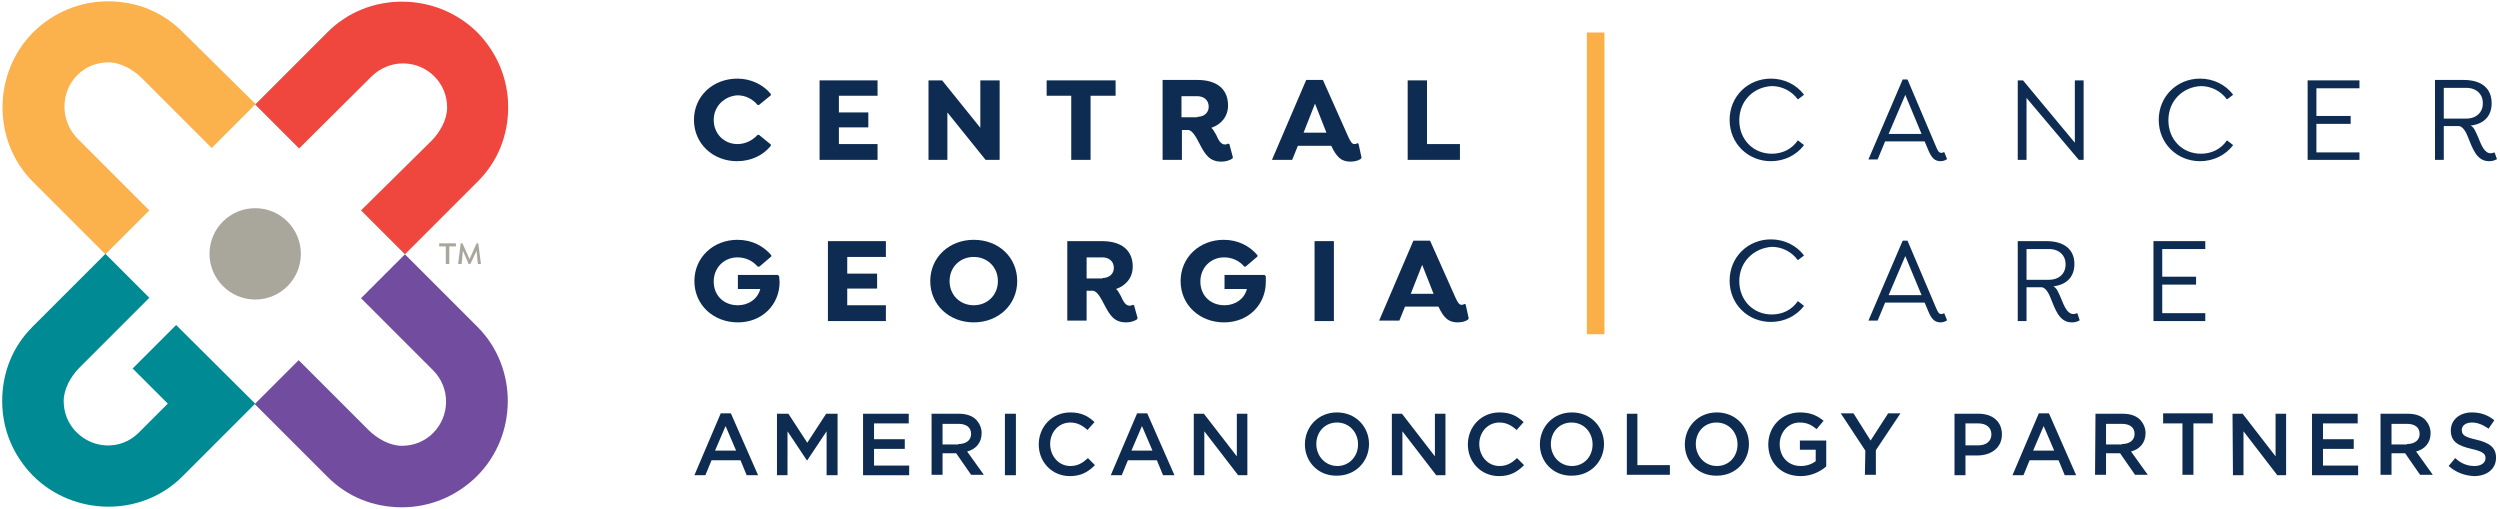 <?xml version="1.0" encoding="UTF-8"?>
<!-- Generator: Adobe Illustrator 28.3.0, SVG Export Plug-In . SVG Version: 6.00 Build 0)  -->
<svg xmlns="http://www.w3.org/2000/svg" xmlns:xlink="http://www.w3.org/1999/xlink" version="1.1" id="Layer_1" x="0px" y="0px" viewBox="0 0 569.2 115.9" style="enable-background:new 0 0 569.2 115.9;" xml:space="preserve">
<style type="text/css">
	.st0{fill:#A9A69C;}
	.st1{fill:#FCB24C;}
	.st2{fill:#724C9F;}
	.st3{fill:#EF463E;}
	.st4{fill:#008B94;}
	.st5{fill:#0E2C51;}
	.st6{fill:#FBB047;}
</style>
<g>
	<g>
		<g>
			<g>
				<path class="st0" d="M58.1,47.4c-5.8,0-10.4,4.7-10.4,10.4s4.7,10.4,10.4,10.4c5.8,0,10.4-4.7,10.4-10.4S63.9,47.4,58.1,47.4z"></path>
				<path class="st1" d="M7.5,41.4L24,57.9l10-10L17.6,31.5c-3.9-4-3.9-10.5,0-14.4c1.9-1.9,4.4-2.9,7.1-2.9c2.7,0,5.6,1.6,7.6,3.6      l15.9,15.9l10-10L41.5,7.2C37,2.7,31.1,0.3,24.6,0.3c-6.4,0-12.4,2.5-17,7C-1.7,16.6-1.8,32.1,7.5,41.4z"></path>
				<path class="st2" d="M108.7,74.4L92.2,57.9l-10,10l16.4,16.4c4,4,3.9,10.4,0,14.3c-1.9,1.9-4.4,2.9-7.1,2.9      c-2.7,0-5.6-1.6-7.6-3.6L68,82L58,92l16.6,16.6c4.5,4.5,10.4,6.9,16.9,6.9c6.4,0,12.4-2.5,17-7C117.9,99.2,118,83.7,108.7,74.4z      "></path>
				<path class="st3" d="M74.6,7.3L58.1,23.8l10,10l16.5-16.4c4.1-4,10.4-3.9,14.3,0c1.9,1.9,2.9,4.4,2.9,7.1s-1.6,5.6-3.6,7.6      l-16,15.8l10,10l16.6-16.6c4.5-4.5,6.9-10.4,6.9-16.9c0-6.4-2.5-12.4-7-17C99.3-1.9,83.9-2,74.6,7.3z"></path>
				<path class="st4" d="M40.1,74l-9.9,9.9l8,8l-6.7,6.7c-4,3.9-10.2,3.7-14.1-0.2c-1.9-1.9-2.9-4.4-2.9-7.1s1.6-5.6,3.6-7.6      L34,67.8l-10-10L7.4,74.4c-4.5,4.5-6.9,10.4-6.9,16.9s2.5,12.4,7,17c9.3,9.3,24.8,9.5,34.1,0.1l16.5-16.5L40.1,74z"></path>
			</g>
			<g>
				<path class="st0" d="M102.3,60.1h-0.8v-4H100v-0.7h3.8v0.7h-1.5V60.1z"></path>
				<path class="st0" d="M108.8,60.1l-0.3-3l-1.4,3h-0.4l-1.3-3l-0.3,3h-0.8l0.6-4.7h0.4l1.6,3.6l1.6-3.6h0.4l0.6,4.7H108.8z"></path>
			</g>
		</g>
	</g>
	<g>
		<g>
			<g>
				<path class="st5" d="M162.5,27.3c0,3.2,2.4,5.5,5.4,5.5c1.9,0,3.5-0.9,4.6-2.1h0.3l2.7,2.2v0.3c-1.7,2.1-4.4,3.5-7.7,3.5      c-5.5,0-9.8-4-9.8-9.4s4.3-9.4,9.9-9.4c3.1,0,5.9,1.4,7.6,3.5v0.3l-2.7,2.2h-0.3c-1.1-1.3-2.7-2.2-4.6-2.2      C164.9,21.9,162.5,24.2,162.5,27.3"></path>
			</g>
			<polygon class="st5" points="191,21.8 191,25.6 197.7,25.6 197.7,29 191,29 191,32.8 199.8,32.8 199.8,36.4 186.6,36.4      186.6,18.3 199.8,18.3 199.8,21.8    "></polygon>
			<polygon class="st5" points="227.6,18.3 227.6,36.4 224.4,36.4 215.7,25.6 215.7,36.4 211.4,36.4 211.4,18.3 214.5,18.3      223.2,29.1 223.2,18.3    "></polygon>
			<polygon class="st5" points="248.3,21.8 248.3,36.4 243.9,36.4 243.9,21.8 238.3,21.8 238.3,18.3 254,18.3 254,21.8    "></polygon>
			<g>
				<path class="st5" d="M272.6,26.6c1.5,0,2.6-0.9,2.6-2.3c0-1.5-1.1-2.4-2.6-2.4H269v4.8h3.6V26.6z M280.7,35.8l-0.1,0.3      c-0.6,0.4-1.5,0.7-2.5,0.7c-2.7,0-3.7-1.6-4.9-3.9c-0.6-1.1-1.6-3.3-2.7-3.3h-1.4v6.8h-4.4V18.2h7.9c4.6,0,7,2.2,7,5.8      c0,2.5-1.5,4.3-3.8,5.1c0.4,0.3,0.7,1,1.1,1.6c0.5,1.1,1,2.2,2,2.2c0.3,0,0.5-0.1,0.7-0.2l0.3,0.1L280.7,35.8z"></path>
				<path class="st5" d="M296.8,30.2h5.2l-2.6-6.6L296.8,30.2z M310,35.9l-0.2,0.3c-0.6,0.4-1.4,0.6-2.4,0.6s-1.8-0.3-2.4-0.8      c-0.7-0.6-1.3-1.5-1.9-2.8h-7.6l-1.3,3.2h-4.6l7.8-18.2h3.8l5.8,13c0.6,1.3,0.9,1.6,1.4,1.6c0.3,0,0.5-0.1,0.6-0.2l0.3,0.1      L310,35.9z"></path>
			</g>
			<polygon class="st5" points="332.4,36.4 320.5,36.4 320.5,18.3 324.9,18.3 324.9,32.8 332.4,32.8    "></polygon>
			<g>
				<path class="st5" d="M177.5,64.2c0,5.1-3.9,9.2-9.5,9.2s-9.9-4-9.9-9.4s4.3-9.4,9.8-9.4c3.3,0,5.9,1.4,7.7,3.5v0.3l-2.7,2.3      h-0.4c-1.1-1.3-2.7-2.1-4.6-2.1c-3,0-5.4,2.3-5.4,5.5c0,3.2,2.3,5.4,5.5,5.4c2.4,0,4.5-1.4,5.1-3.7H168v-3.2h9.1l0.3,0.3      C177.4,63.3,177.5,63.8,177.5,64.2"></path>
			</g>
			<polygon class="st5" points="192.9,58.5 192.9,62.3 199.7,62.3 199.7,65.7 192.9,65.7 192.9,69.5 201.7,69.5 201.7,73.1      188.5,73.1 188.5,54.9 201.7,54.9 201.7,58.5    "></polygon>
			<g>
				<path class="st5" d="M227.2,64c0-3.2-2.4-5.5-5.5-5.5s-5.5,2.3-5.5,5.5c0,3.2,2.4,5.5,5.5,5.5S227.2,67.2,227.2,64 M211.8,64      c0-5.4,4.3-9.4,9.9-9.4c5.7,0,9.9,4,9.9,9.4s-4.3,9.4-9.9,9.4C216.1,73.4,211.8,69.4,211.8,64"></path>
				<path class="st5" d="M251,63.3c1.5,0,2.6-0.9,2.6-2.3c0-1.5-1.1-2.4-2.6-2.4h-3.6v4.8h3.6V63.3z M259,72.4l-0.1,0.3      c-0.6,0.4-1.5,0.7-2.5,0.7c-2.7,0-3.7-1.6-4.9-3.9c-0.6-1.1-1.6-3.3-2.7-3.3h-1.4V73H243V54.9h7.9c4.6,0,7,2.2,7,5.8      c0,2.5-1.5,4.3-3.8,5.1c0.4,0.3,0.7,0.9,1.1,1.6c0.5,1.1,1,2.2,2,2.2c0.3,0,0.5-0.1,0.7-0.2l0.3,0.1L259,72.4z"></path>
				<path class="st5" d="M288.2,64.2c0,5.1-3.9,9.2-9.5,9.2s-9.9-4-9.9-9.4s4.3-9.4,9.8-9.4c3.3,0,5.9,1.4,7.7,3.5v0.3l-2.7,2.3      h-0.3c-1.1-1.3-2.7-2.1-4.6-2.1c-3,0-5.4,2.3-5.4,5.5c0,3.2,2.3,5.4,5.5,5.4c2.4,0,4.5-1.4,5.1-3.7h-5.1v-3.2h9.1l0.3,0.3      C288.2,63.3,288.2,63.8,288.2,64.2"></path>
			</g>
			<rect x="299.3" y="54.9" class="st5" width="4.4" height="18.2"></rect>
			<g>
				<path class="st5" d="M321.2,66.9h5.2l-2.6-6.6L321.2,66.9z M334.4,72.5l-0.2,0.3c-0.6,0.4-1.4,0.6-2.4,0.6s-1.8-0.3-2.4-0.8      c-0.7-0.6-1.3-1.5-1.9-2.8h-7.6l-1.3,3.2H314l7.8-18.2h3.8l5.8,13c0.6,1.3,0.9,1.6,1.4,1.6c0.3,0,0.5-0.1,0.6-0.2l0.3,0.1      L334.4,72.5z"></path>
				<path class="st5" d="M396,27.4c0,4.4,3.2,7.6,7.4,7.6c2.5,0,4.6-1.1,5.9-3h0.1l1.3,1v0.1c-1.7,2.2-4.4,3.6-7.5,3.6      c-5.2,0-9.4-4-9.4-9.4s4.2-9.4,9.4-9.4c3.1,0,5.8,1.4,7.5,3.6v0.1l-1.3,1h-0.1c-1.3-1.8-3.5-3-5.9-3      C399.3,19.8,396,22.9,396,27.4"></path>
				<path class="st5" d="M437.5,30.5l-3.7-8.9l-3.8,8.9H437.5z M443.3,36.2l-0.1,0.1c-0.3,0.2-0.8,0.4-1.4,0.4      c-0.6,0-1.2-0.2-1.6-0.6c-0.4-0.4-0.8-1-1.2-2l-0.8-1.9h-9l-1.7,4.1h-2.1l7.8-18.2h1.1l6.5,15.3c0.4,0.9,0.6,1.4,1.2,1.4      c0.3,0,0.5-0.1,0.6-0.2l0.1,0.1L443.3,36.2z"></path>
			</g>
			<polygon class="st5" points="474.4,18.3 474.4,36.4 473.3,36.4 461.4,22.3 461.4,36.4 459.4,36.4 459.4,18.3 460.6,18.3      472.4,32.5 472.4,18.3    "></polygon>
			<g>
				<path class="st5" d="M493.7,27.4c0,4.4,3.2,7.6,7.4,7.6c2.5,0,4.6-1.1,5.9-3h0.1l1.3,1v0.1c-1.7,2.2-4.4,3.6-7.5,3.6      c-5.2,0-9.4-4-9.4-9.4s4.2-9.4,9.4-9.4c3.1,0,5.8,1.4,7.5,3.6v0.1l-1.3,1H507c-1.3-1.8-3.5-3-5.9-3      C497,19.8,493.7,22.9,493.7,27.4"></path>
			</g>
			<polygon class="st5" points="527.4,20.1 527.4,26.4 535.2,26.4 535.2,28.2 527.4,28.2 527.4,34.7 537.2,34.7 537.2,36.4      525.4,36.4 525.4,18.3 537.2,18.3 537.2,20.1    "></polygon>
			<g>
				<path class="st5" d="M561.5,27c2.4,0,3.8-1.5,3.8-3.5s-1.4-3.5-3.8-3.5h-5.1v7H561.5z M568.5,36.2l-0.1,0.1      c-0.6,0.3-1.1,0.4-1.7,0.4c-2.9,0-3.8-3.1-4.8-5.5c-0.4-1.1-1.2-2.5-2.1-2.5h-3.4v7.7h-2V18.2h6.5c4.2,0,6.4,2,6.4,5.3      c0,2.8-1.6,4.7-4.8,5.1c0.8,0.3,1.3,1.7,1.7,2.6c0.8,2,1.5,3.7,2.9,3.7c0.3,0,0.6-0.1,0.8-0.2l0.1,0.1L568.5,36.2z"></path>
				<path class="st5" d="M396,64c0,4.4,3.2,7.6,7.4,7.6c2.5,0,4.6-1.1,5.9-3h0.1l1.3,1v0.1c-1.7,2.2-4.4,3.6-7.5,3.6      c-5.2,0-9.4-4-9.4-9.4s4.2-9.4,9.4-9.4c3.1,0,5.8,1.4,7.5,3.6v0.1l-1.3,1h-0.1c-1.3-1.8-3.5-3-5.9-3C399.3,56.5,396,59.6,396,64      "></path>
				<path class="st5" d="M437.5,67.2l-3.7-8.9l-3.8,8.9H437.5z M443.3,72.9l-0.1,0.1c-0.3,0.2-0.8,0.4-1.4,0.4      c-0.6,0-1.2-0.2-1.6-0.6c-0.4-0.4-0.8-1-1.2-2l-0.8-1.9h-9l-1.7,4.1h-2.1l7.8-18.2h1.1l6.5,15.3c0.4,0.9,0.6,1.4,1.2,1.4      c0.3,0,0.5-0.1,0.6-0.2l0.1,0.1L443.3,72.9z"></path>
				<path class="st5" d="M466.5,63.7c2.4,0,3.8-1.5,3.8-3.5s-1.4-3.5-3.8-3.5h-5.1v7H466.5z M473.5,72.9l-0.1,0.1      c-0.6,0.3-1.1,0.4-1.7,0.4c-2.9,0-3.8-3.1-4.8-5.5c-0.4-1.1-1.2-2.5-2.1-2.5h-3.4v7.7h-2V54.9h6.5c4.2,0,6.4,2,6.4,5.2      c0,2.8-1.6,4.7-4.8,5.1c0.8,0.3,1.3,1.7,1.7,2.6c0.8,2,1.5,3.7,2.9,3.7c0.3,0,0.6-0.1,0.8-0.2l0.1,0.1L473.5,72.9z"></path>
			</g>
			<polygon class="st5" points="492.3,56.7 492.3,63 500,63 500,64.8 492.3,64.8 492.3,71.3 502.1,71.3 502.1,73.1 490.3,73.1      490.3,54.9 502.1,54.9 502.1,56.7    "></polygon>
			<rect x="361.3" y="7.4" class="st6" width="4" height="68.7"></rect>
		</g>
		<g>
			<path class="st5" d="M164.1,94.1h2.3l6.2,14.1H170l-1.4-3.4H162l-1.4,3.4h-2.5L164.1,94.1z M167.6,102.6l-2.4-5.6l-2.4,5.6H167.6     z"></path>
			<path class="st5" d="M176.9,94.2h2.6l4.3,6.6l4.3-6.6h2.6v14h-2.5v-10l-4.4,6.6h-0.1l-4.4-6.6v10h-2.4V94.2z"></path>
			<path class="st5" d="M196.5,94.2h10.4v2.2H199v3.6h7v2.2h-7v3.8h8v2.2h-10.5V94.2z"></path>
			<path class="st5" d="M212.1,94.2h6.2c1.8,0,3.1,0.5,4,1.4c0.7,0.8,1.2,1.8,1.2,3l0,0c0,2.3-1.4,3.7-3.3,4.2l3.8,5.3h-2.9     l-3.4-4.9h-3.1v4.9h-2.5L212.1,94.2L212.1,94.2z M218.2,101.1c1.8,0,2.9-0.9,2.9-2.3l0,0c0-1.5-1.1-2.3-2.9-2.3h-3.6v4.7h3.6     V101.1z"></path>
			<path class="st5" d="M228.8,94.2h2.5v14h-2.5V94.2z"></path>
			<path class="st5" d="M236.5,101.2L236.5,101.2c0-4,3-7.3,7.2-7.3c2.6,0,4.1,0.9,5.5,2.2l-1.6,1.8c-1.1-1-2.3-1.7-3.9-1.7     c-2.7,0-4.6,2.2-4.6,4.9l0,0c0,2.7,1.9,5,4.6,5c1.7,0,2.8-0.7,4-1.8l1.6,1.6c-1.5,1.5-3.1,2.5-5.7,2.5     C239.5,108.4,236.5,105.2,236.5,101.2z"></path>
			<path class="st5" d="M258.9,94.1h2.3l6.2,14.1h-2.6l-1.4-3.4h-6.6l-1.4,3.4h-2.5L258.9,94.1z M262.4,102.6L260,97l-2.4,5.6H262.4     z"></path>
			<path class="st5" d="M271.8,94.2h2.3l7.5,9.7v-9.7h2.4v14h-2.1l-7.7-10v10h-2.4L271.8,94.2L271.8,94.2z"></path>
			<path class="st5" d="M297.1,101.2L297.1,101.2c0-4,3-7.3,7.3-7.3s7.3,3.3,7.3,7.2l0,0c0,3.9-3,7.2-7.3,7.2     C300.1,108.4,297.1,105.1,297.1,101.2z M309.2,101.2L309.2,101.2c0-2.8-2-5-4.8-5s-4.7,2.2-4.7,4.9l0,0c0,2.7,2,5,4.8,5     C307.2,106.1,309.2,103.9,309.2,101.2z"></path>
			<path class="st5" d="M316.9,94.2h2.3l7.5,9.7v-9.7h2.4v14H327l-7.7-10v10h-2.4L316.9,94.2L316.9,94.2z"></path>
			<path class="st5" d="M334.2,101.2L334.2,101.2c0-4,3-7.3,7.2-7.3c2.6,0,4.1,0.9,5.5,2.2l-1.6,1.8c-1.1-1-2.3-1.7-3.9-1.7     c-2.7,0-4.6,2.2-4.6,4.9l0,0c0,2.7,1.9,5,4.6,5c1.7,0,2.8-0.7,4-1.8l1.6,1.6c-1.5,1.5-3.1,2.5-5.7,2.5     C337.2,108.4,334.2,105.2,334.2,101.2z"></path>
			<path class="st5" d="M350.6,101.2L350.6,101.2c0-4,3-7.3,7.3-7.3s7.3,3.3,7.3,7.2l0,0c0,3.9-3,7.2-7.3,7.2     C353.6,108.4,350.6,105.1,350.6,101.2z M362.6,101.2L362.6,101.2c0-2.8-2-5-4.8-5s-4.7,2.2-4.7,4.9l0,0c0,2.7,2,5,4.8,5     C360.7,106.1,362.6,103.9,362.6,101.2z"></path>
			<path class="st5" d="M370.3,94.2h2.5v11.7h7.4v2.2h-9.8V94.2H370.3z"></path>
			<path class="st5" d="M383.6,101.2L383.6,101.2c0-4,3-7.3,7.3-7.3s7.3,3.3,7.3,7.2l0,0c0,3.9-3,7.2-7.3,7.2     C386.6,108.4,383.6,105.1,383.6,101.2z M395.6,101.2L395.6,101.2c0-2.8-2-5-4.8-5s-4.7,2.2-4.7,4.9l0,0c0,2.7,2,5,4.8,5     C393.7,106.1,395.6,103.9,395.6,101.2z"></path>
			<path class="st5" d="M402.6,101.2L402.6,101.2c0-4,3-7.3,7.2-7.3c2.4,0,3.9,0.7,5.4,1.9l-1.6,1.9c-1.1-0.9-2.1-1.5-3.9-1.5     c-2.6,0-4.5,2.3-4.5,4.9l0,0c0,2.9,1.9,5,4.8,5c1.3,0,2.5-0.4,3.4-1.1v-2.6h-3.6v-2.1h6v5.9c-1.4,1.2-3.4,2.2-5.8,2.2     C405.5,108.4,402.6,105.3,402.6,101.2z"></path>
			<path class="st5" d="M424.7,102.6l-5.6-8.5h2.9l3.9,6.2l4-6.2h2.8l-5.6,8.4v5.6h-2.5L424.7,102.6L424.7,102.6z"></path>
			<path class="st5" d="M445,94.2h5.5c3.3,0,5.3,1.9,5.3,4.7l0,0c0,3.1-2.5,4.8-5.6,4.8h-2.7v4.5H445V94.2z M450.4,101.4     c1.9,0,3-1,3-2.5l0,0c0-1.6-1.2-2.5-3-2.5h-2.9v5H450.4z"></path>
			<path class="st5" d="M464.2,94.1h2.3l6.2,14.1h-2.6l-1.4-3.4h-6.6l-1.4,3.4h-2.5L464.2,94.1z M467.7,102.6l-2.4-5.6l-2.4,5.6     H467.7z"></path>
			<path class="st5" d="M477.1,94.2h6.2c1.8,0,3.1,0.5,4,1.4c0.7,0.8,1.2,1.8,1.2,3l0,0c0,2.3-1.4,3.7-3.3,4.2l3.8,5.3h-2.9     l-3.4-4.9h-3.2v4.9H477L477.1,94.2L477.1,94.2z M483.1,101.1c1.8,0,2.9-0.9,2.9-2.3l0,0c0-1.5-1.1-2.3-2.9-2.3h-3.6v4.7h3.6     V101.1z"></path>
			<path class="st5" d="M496.9,96.4h-4.4v-2.3h11.3v2.3h-4.4v11.7h-2.5L496.9,96.4L496.9,96.4z"></path>
			<path class="st5" d="M508.3,94.2h2.3l7.5,9.7v-9.7h2.4v14h-2l-7.7-10v10h-2.4L508.3,94.2L508.3,94.2z"></path>
			<path class="st5" d="M526.4,94.2h10.4v2.2h-7.9v3.6h7v2.2h-7v3.8h8v2.2h-10.5V94.2z"></path>
			<path class="st5" d="M542,94.2h6.2c1.8,0,3.1,0.5,4,1.4c0.7,0.8,1.2,1.8,1.2,3l0,0c0,2.3-1.4,3.7-3.3,4.2l3.8,5.3H551l-3.4-4.9     h-3.1v4.9H542V94.2z M548,101.1c1.8,0,2.9-0.9,2.9-2.3l0,0c0-1.5-1.1-2.3-2.9-2.3h-3.5v4.7h3.5V101.1z"></path>
			<path class="st5" d="M557.5,106.1l1.5-1.8c1.3,1.2,2.7,1.8,4.4,1.8c1.5,0,2.5-0.7,2.5-1.8l0,0c0-1-0.6-1.5-3.2-2.1     c-3-0.7-4.7-1.6-4.7-4.2l0,0c0-2.4,2-4.1,4.8-4.1c2,0,3.7,0.6,5.1,1.8l-1.3,1.9c-1.3-0.9-2.5-1.4-3.8-1.4c-1.4,0-2.3,0.7-2.3,1.7     l0,0c0,1.1,0.6,1.6,3.3,2.2c3,0.7,4.5,1.8,4.5,4.1l0,0c0,2.6-2.1,4.2-5,4.2C561.2,108.3,559.2,107.6,557.5,106.1z"></path>
		</g>
	</g>
</g>
</svg>
